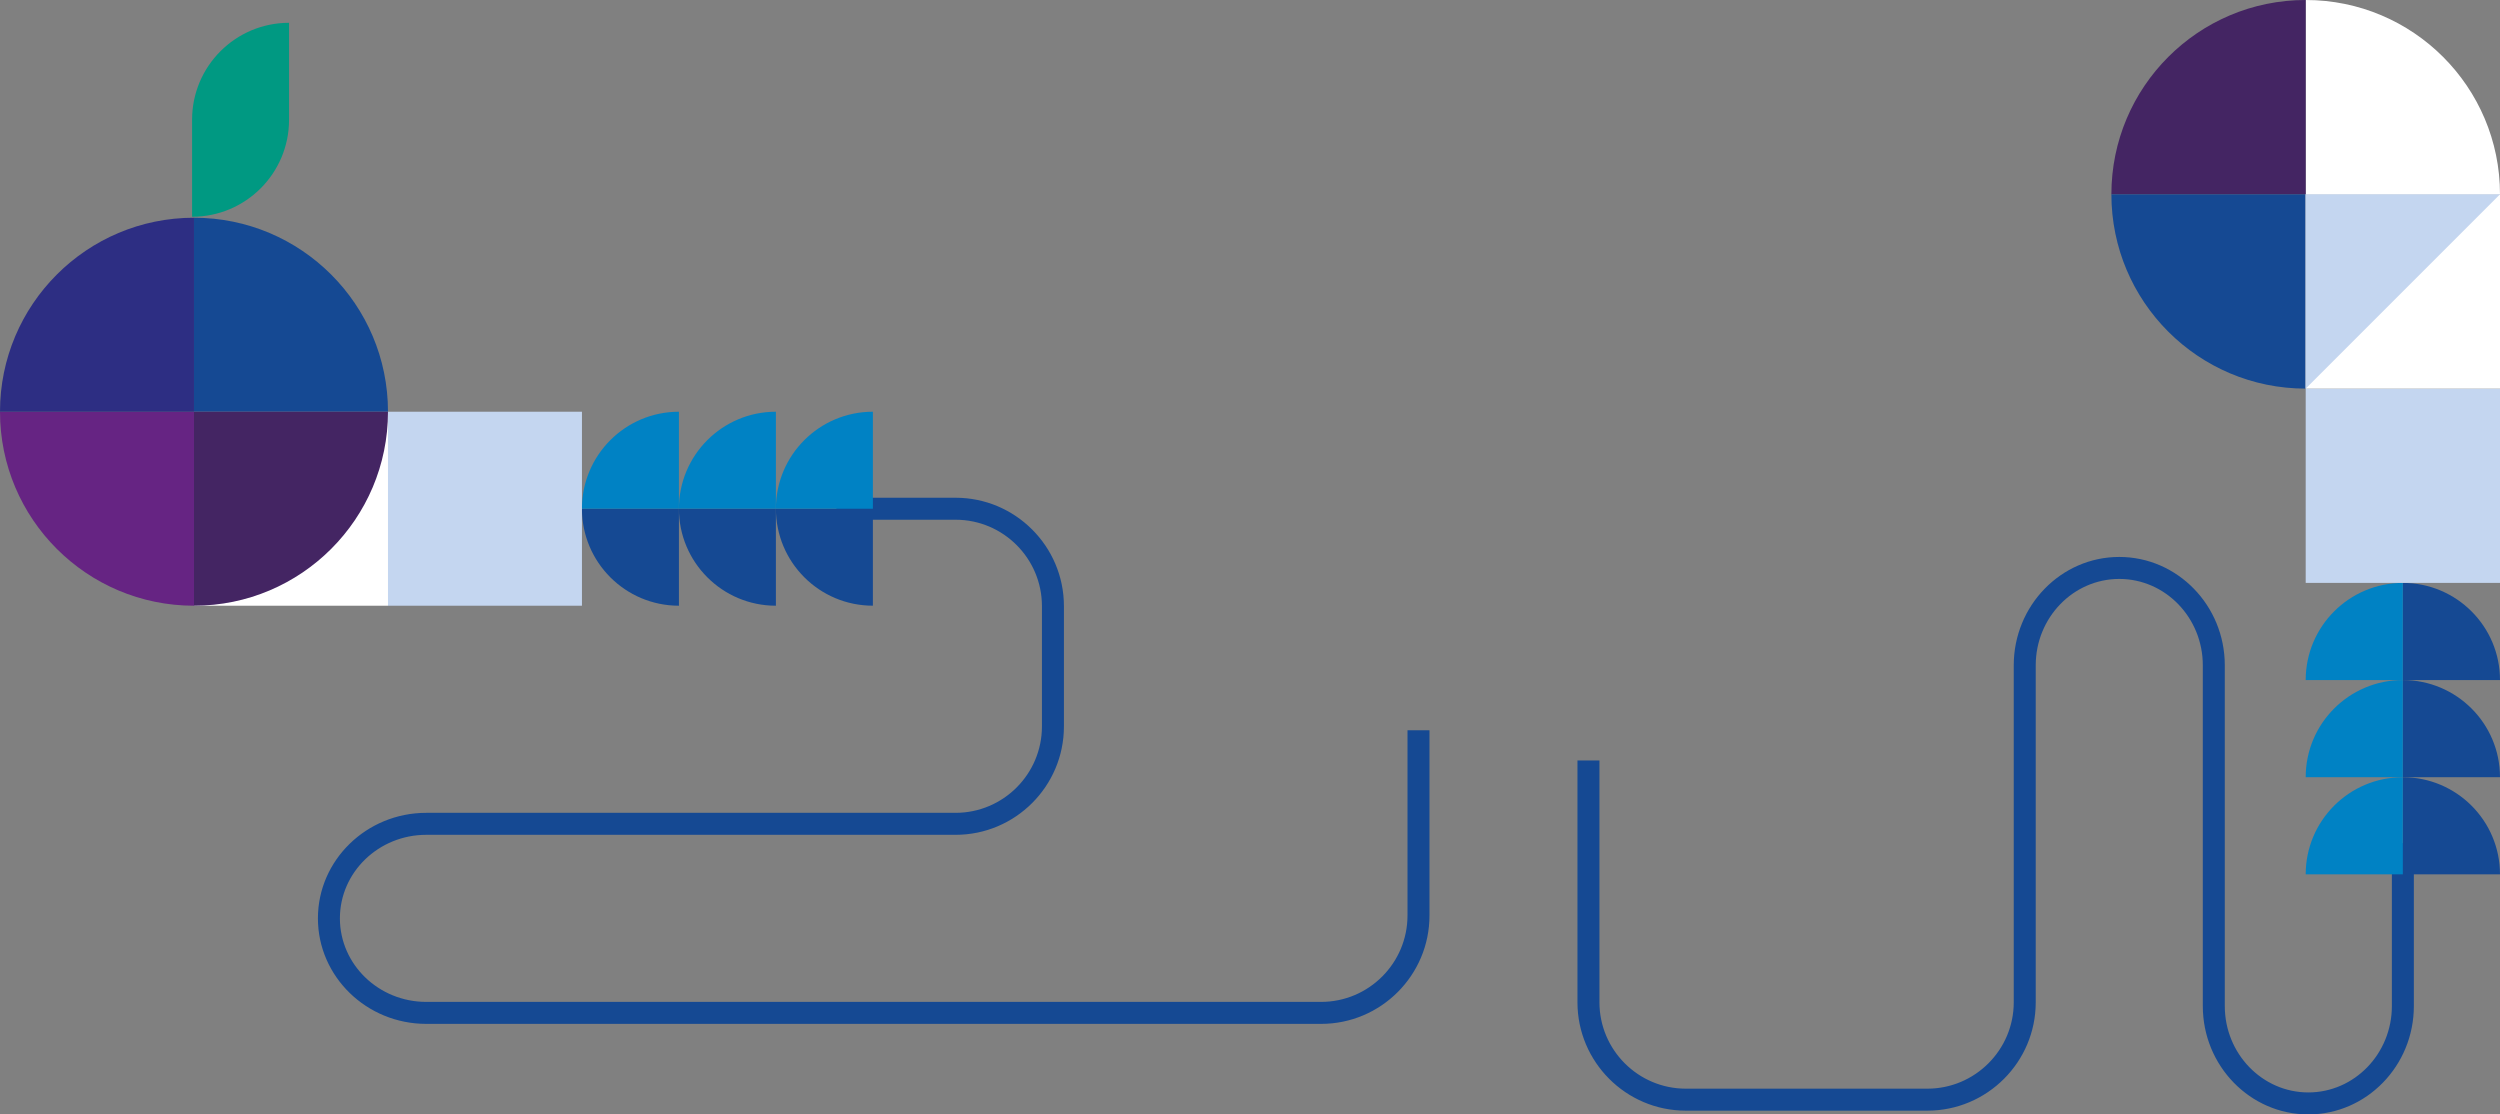 <?xml version="1.0" encoding="UTF-8"?><svg id="Layer_2" xmlns="http://www.w3.org/2000/svg" viewBox="0 0 796.04 354.85"><rect x="0" y="0" width="796.04" height="354.85" fill="#808080" stroke="none"/><g id="Vrstva_1"><path d="M420.67,326.02H135.73c-19.02,0-34.5-15.07-34.5-33.6s15.48-33.6,34.5-33.6h168.54c15.16,0,27.5-12.34,27.5-27.5v-38.33c0-15.16-12.34-27.5-27.5-27.5h-37.93v-7h37.93c19.02,0,34.5,15.48,34.5,34.5v38.33c0,19.02-15.48,34.5-34.5,34.5h-168.54c-15.16,0-27.5,11.93-27.5,26.6s12.34,26.6,27.5,26.6h284.94c15.16,0,27.5-12.34,27.5-27.5v-59h7v59c0,19.02-15.48,34.5-34.5,34.5Z" fill="#154993" stroke-width="0"/><path d="M735.01,354.85c-18.53,0-33.6-15.48-33.6-34.5v-108.51c0-15.16-11.93-27.5-26.6-27.5s-26.6,12.34-26.6,27.5v107.31c0,19.02-15.48,34.5-34.5,34.5h-76.92c-19.02,0-34.5-15.48-34.5-34.5v-77h7v77c0,15.16,12.34,27.5,27.5,27.5h76.92c15.16,0,27.5-12.34,27.5-27.5v-107.31c0-19.02,15.07-34.5,33.6-34.5s33.6,15.48,33.6,34.5v108.51c0,15.16,11.93,27.5,26.6,27.5s26.6-12.34,26.6-27.5v-51.88h7v51.88c0,19.02-15.07,34.5-33.6,34.5Z" fill="#154993" stroke-width="0"/><path d="M92.04,7.26c-17.06,0-30.88,13.83-30.88,30.88h0s0,0,0,0v30.88c17.06,0,30.88-13.83,30.88-30.88h0,0V7.26Z" fill="#009982" stroke-width="0"/><path d="M216.18,192.87v-30.88h-30.88c0,17.06,13.83,30.88,30.88,30.88Z" fill="#154993" stroke-width="0"/><path d="M247.06,192.87v-30.88h-30.88c0,17.06,13.83,30.88,30.88,30.88Z" fill="#154993" stroke-width="0"/><path d="M247.06,161.98c0,17.06,13.83,30.88,30.88,30.88v-30.88h-30.88Z" fill="#154993" stroke-width="0"/><path d="M185.3,161.98h30.88v-30.88c-17.06,0-30.88,13.83-30.88,30.88Z" fill="#0082c4" stroke-width="0"/><path d="M216.18,161.98h30.88v-30.88c-17.06,0-30.88,13.83-30.88,30.88Z" fill="#0082c4" stroke-width="0"/><path d="M247.06,161.98h30.88v-30.88c-17.06,0-30.88,13.83-30.88,30.88Z" fill="#0082c4" stroke-width="0"/><rect x="123.53" y="131.1" width="61.77" height="61.77" fill="#c4d6f0" stroke-width="0"/><rect x="61.77" y="131.1" width="61.77" height="61.77" fill="#fff" stroke-width="0"/><path d="M61.77,192.87c-34.11,0-61.77-27.65-61.77-61.77h61.77v61.77Z" fill="#662483" stroke-width="0"/><path d="M0,131.1c0-34.11,27.65-61.77,61.77-61.77v61.77H0Z" fill="#2d2e83" stroke-width="0"/><path d="M61.77,69.33c34.11,0,61.77,27.65,61.77,61.77h-61.77v-61.77Z" fill="#154993" stroke-width="0"/><path d="M123.54,131.1c0,34.11-27.65,61.77-61.77,61.77v-61.77h61.77Z" fill="#442563" stroke-width="0"/><path d="M765.11,216.54h30.93c0-17.08-13.85-30.93-30.93-30.93v30.93Z" fill="#154993" stroke-width="0"/><path d="M796.04,247.47c0-17.08-13.85-30.93-30.93-30.93v30.93h30.93Z" fill="#154993" stroke-width="0"/><path d="M796.04,278.41c0-17.08-13.85-30.93-30.93-30.93v30.93h30.93Z" fill="#154993" stroke-width="0"/><path d="M734.17,216.54h30.93v-30.93c-17.08,0-30.93,13.85-30.93,30.93Z" fill="#0082c4" stroke-width="0"/><path d="M734.17,247.47h30.93v-30.93c-17.08,0-30.93,13.85-30.93,30.93Z" fill="#0082c4" stroke-width="0"/><path d="M734.17,278.41h30.93v-30.93c-17.08,0-30.93,13.85-30.93,30.93Z" fill="#0082c4" stroke-width="0"/><path d="M796.04,61.87c0-34.17-27.7-61.87-61.87-61.87v61.87h61.87Z" fill="#fff" stroke-width="0"/><path d="M734.17,0c-34.17,0-61.87,27.7-61.87,61.87h61.87V0Z" fill="#442563" stroke-width="0"/><path d="M672.3,61.87c0,34.17,27.7,61.87,61.87,61.87v-61.87h-61.87Z" fill="#154993" stroke-width="0"/><rect x="734.17" y="123.74" width="61.87" height="61.87" transform="translate(919.78 -610.44) rotate(90)" fill="#c4d6f0" stroke-width="0"/><rect x="734.17" y="61.87" width="61.87" height="61.87" transform="translate(857.91 -672.3) rotate(90)" fill="#fff" stroke-width="0"/><polygon points="734.17 123.74 796.04 61.87 734.17 61.87 734.17 123.74" fill="#c4d6f0" stroke-width="0"/></g></svg>